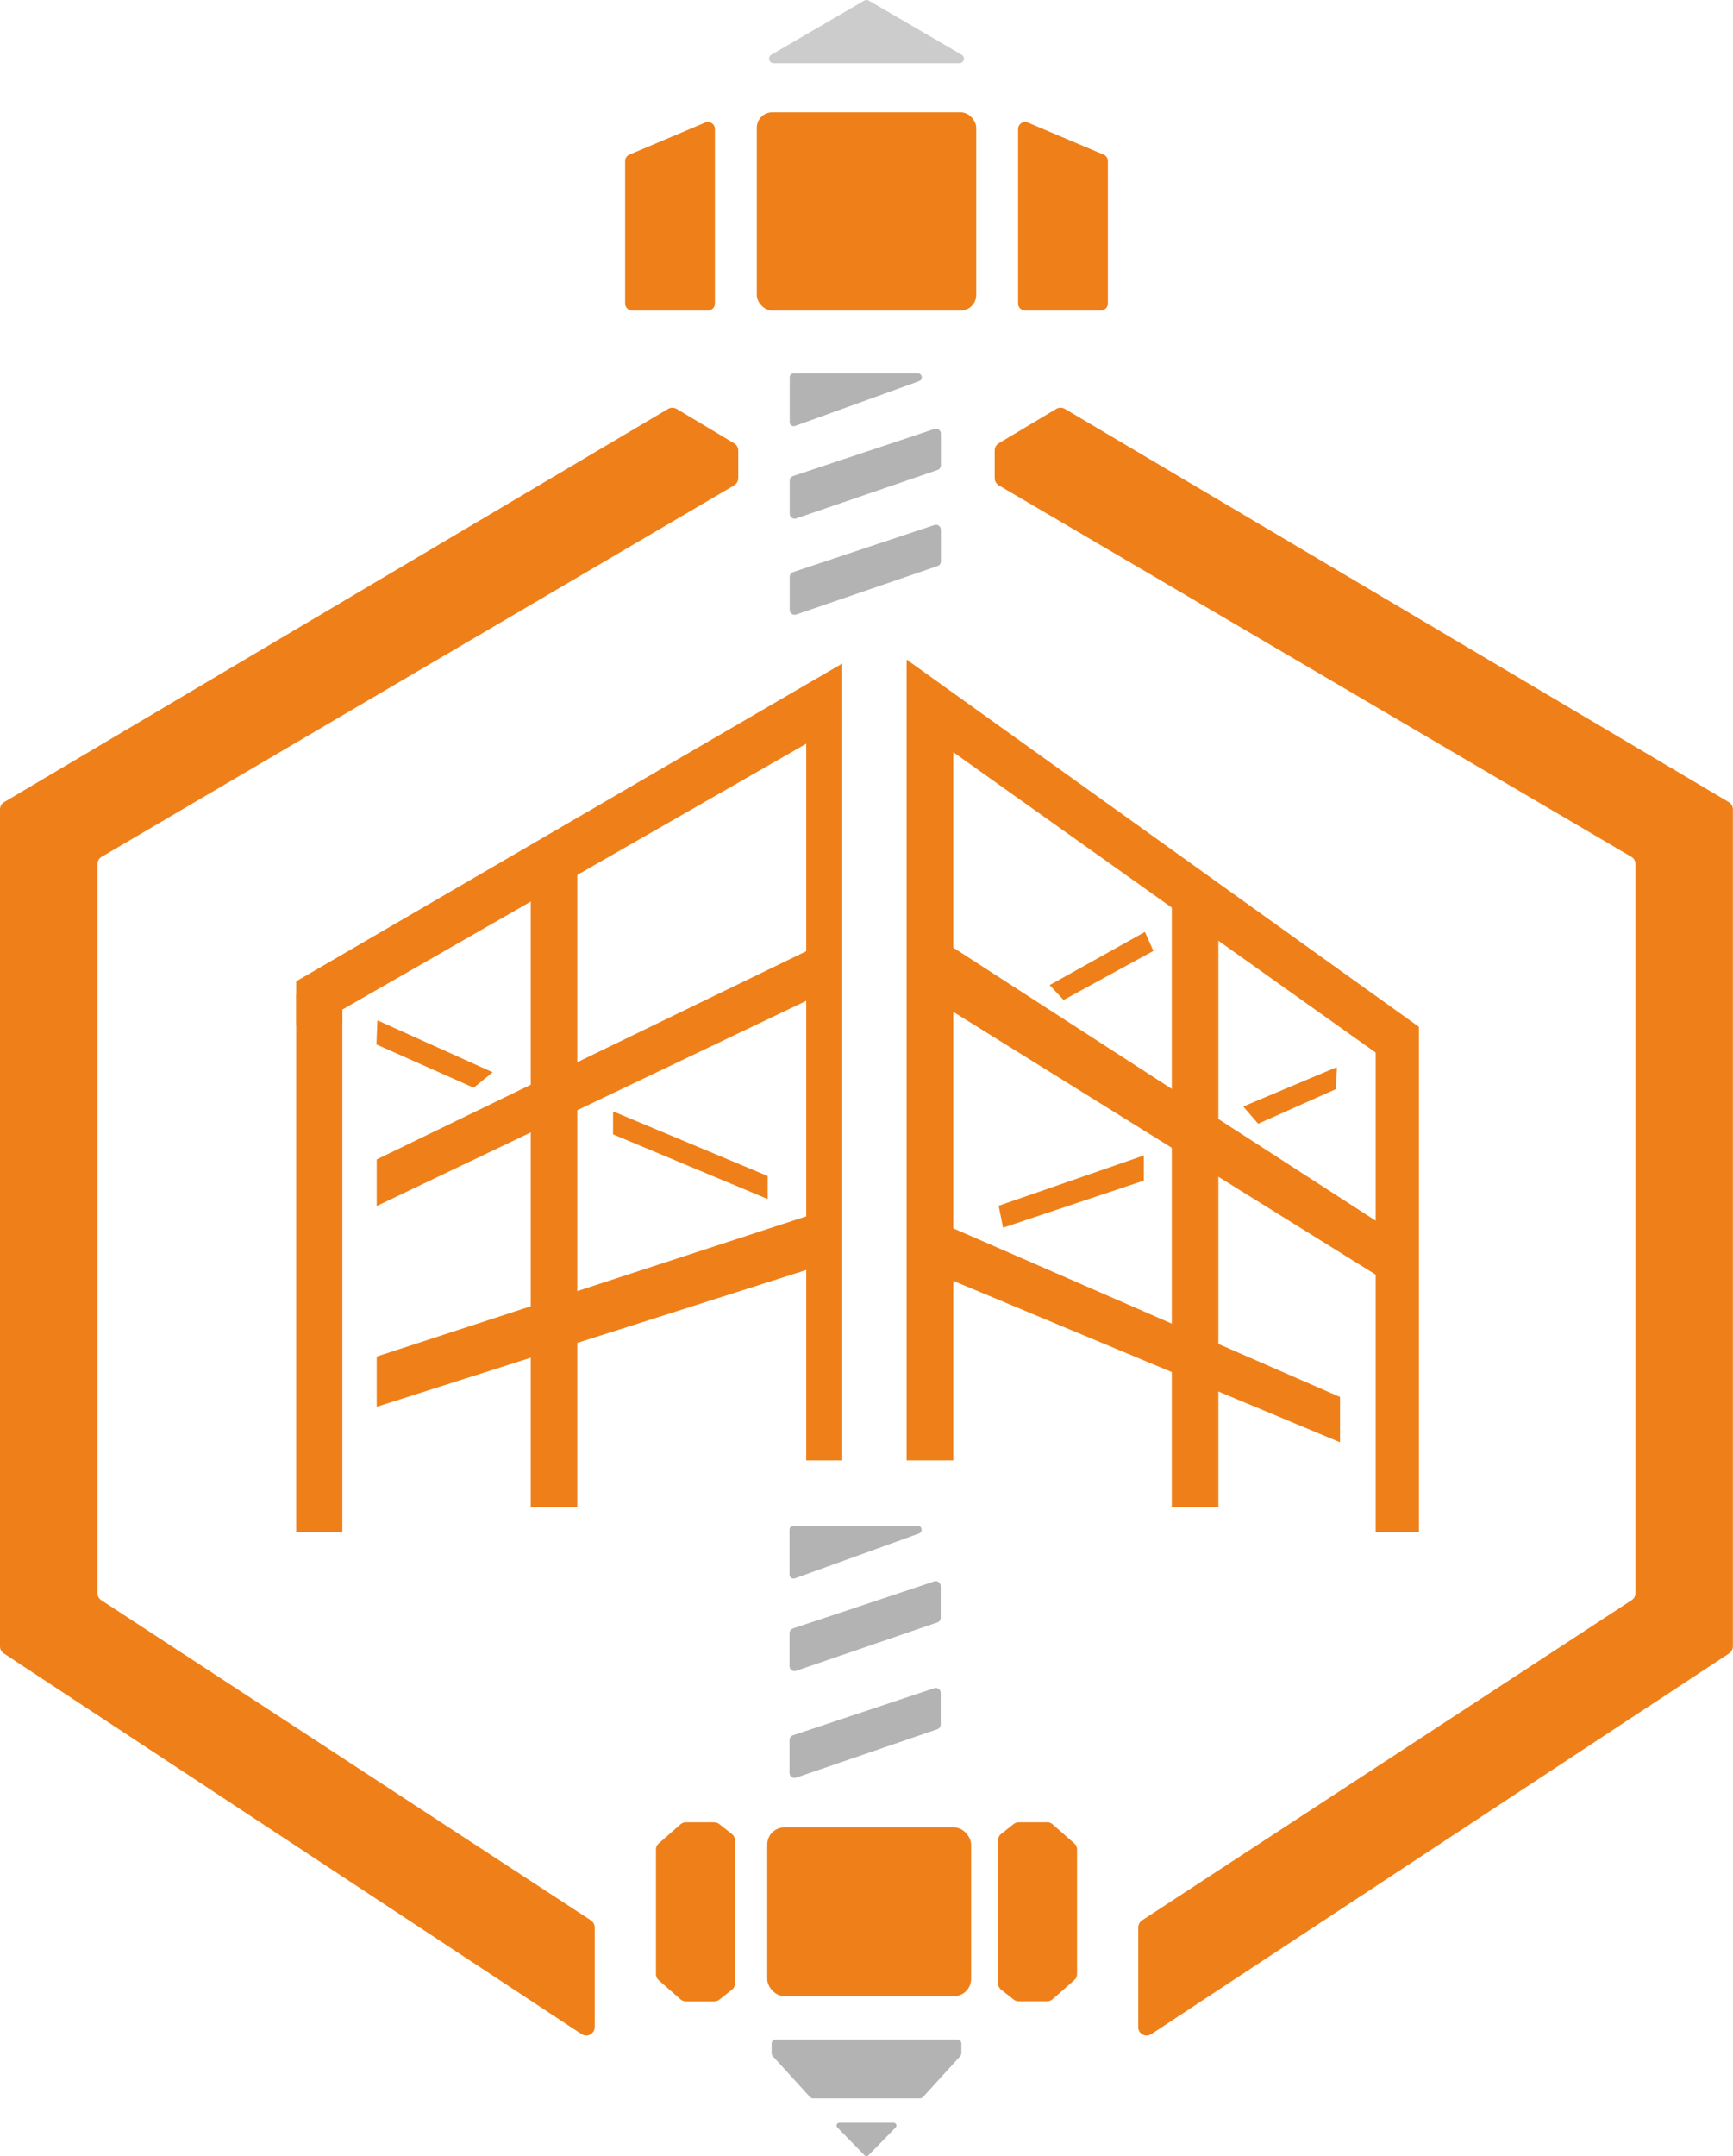 <svg xmlns="http://www.w3.org/2000/svg" id="uuid-8cc5949c-7776-498c-8b24-a6de2e060340" viewBox="0 0 483.88 601.78"><g id="uuid-bbd75457-7d80-45f6-a645-1e8f721d5fab"><path d="M166.05,565.79v-27.84c0-.79-.4-1.53-1.06-1.97L28.27,446.62c-.66-.43-1.06-1.17-1.06-1.97v-203.47c0-.83.44-1.6,1.16-2.03l176.6-103.67c.72-.42,1.16-1.19,1.16-2.03v-7.7c0-.83-.43-1.59-1.14-2.02l-16.06-9.6c-.74-.44-1.66-.44-2.4,0L1.15,223.88c-.71.42-1.15,1.19-1.15,2.02v233.62c0,.79.4,1.53,1.06,1.96l161.35,106.27c1.56,1.03,3.64-.09,3.64-1.96Z" style="fill:#ef8019;"></path><path d="M317.82,565.79v-27.84c0-.79.4-1.53,1.06-1.97l136.71-89.37c.66-.43,1.06-1.17,1.06-1.97v-203.47c0-.83-.44-1.6-1.16-2.03l-176.6-103.67c-.72-.42-1.16-1.19-1.16-2.03v-7.7c0-.83.43-1.59,1.14-2.02l16.06-9.6c.74-.44,1.66-.44,2.4,0l185.37,109.76c.71.42,1.15,1.19,1.15,2.02v233.62c0,.79-.4,1.53-1.06,1.96l-161.35,106.27c-1.56,1.03-3.64-.09-3.64-1.96Z" style="fill:#ef8019;"></path><rect x="82.71" y="277.5" width="12.88" height="150.11" style="fill:#ef8019;"></rect><rect x="148.19" y="239.2" width="12.99" height="181.43" style="fill:#ef8019;"></rect><rect x="225.11" y="198.62" width="10.06" height="208.98" style="fill:#ef8019;"></rect><polygon points="105.18 392.64 105.18 378.62 228.92 338.25 231.14 352.55 105.18 392.64" style="fill:#ef8019;"></polygon><polygon points="105.18 336.61 105.18 323.6 230.14 263.06 230.14 276.95 105.18 336.61" style="fill:#ef8019;"></polygon><polygon points="235.17 201.82 235.17 185.2 82.71 273.89 82.71 286.02 95.58 286.02 95.58 281.78 235.17 201.82" style="fill:#ef8019;"></polygon><polygon points="105.37 284.78 137.55 299.27 132.27 303.59 105.1 291.52 105.37 284.78" style="fill:#ef8019;"></polygon><polygon points="171.17 310.19 214.35 328.23 214.35 334.66 171.17 316.61 171.17 310.19" style="fill:#ef8019;"></polygon><rect x="253.14" y="200.1" width="13.04" height="207.49" style="fill:#ef8019;"></rect><rect x="327.18" y="249.45" width="13.01" height="171.18" style="fill:#ef8019;"></rect><rect x="384.11" y="289.9" width="12.07" height="137.7" style="fill:#ef8019;"></rect><polygon points="396.18 289.9 396.18 286.6 253.14 184.09 253.14 200.68 386.66 295.6 396.18 289.9" style="fill:#ef8019;"></polygon><polygon points="257.39 258.82 390.84 345.05 390.14 359.51 258.03 277.36 257.39 258.82" style="fill:#ef8019;"></polygon><polygon points="258.78 339.62 374.16 389.91 374.16 402.55 259.66 354.79 258.78 339.62" style="fill:#ef8019;"></polygon><polygon points="296.97 279.1 322.05 265.4 319.68 260.11 293.07 274.95 296.97 279.1" style="fill:#ef8019;"></polygon><path d="M351.29,313.65l21.69-9.66s.4-6.12.25-6.12-26.09,10.97-26.09,10.97l4.15,4.8Z" style="fill:#ef8019;"></path><polygon points="278.85 336.53 319.37 322.5 319.37 329.52 280.06 342.66 278.85 336.53" style="fill:#ef8019;"></polygon><rect x="211.3" y="31.35" width="61.28" height="55.31" rx="4.33" ry="4.33" style="fill:#ef8019;"></rect><path d="M241.3.17l-25.92,15.1c-1.12.65-.66,2.38.64,2.38h51.84c1.3,0,1.77-1.72.64-2.38L242.58.17c-.4-.23-.89-.23-1.28,0Z" style="fill:#ccc;"></path><path d="M307.37,86.66h-21.15c-1.08,0-1.96-.88-1.96-1.96v-48.67c0-1.41,1.43-2.36,2.73-1.81l21.15,8.93c.73.31,1.2,1.02,1.2,1.81v39.74c0,1.08-.88,1.96-1.96,1.96Z" style="fill:#ef8019;"></path><path d="M176.51,86.66h21.15c1.08,0,1.96-.88,1.96-1.96v-48.67c0-1.41-1.43-2.36-2.73-1.81l-21.15,8.93c-.73.31-1.2,1.02-1.2,1.81v39.74c0,1.08.88,1.96,1.96,1.96Z" style="fill:#ef8019;"></path><path d="M199.48,508.62h-8.01c-.54,0-1.05.2-1.46.55l-6.11,5.37c-.48.42-.75,1.02-.75,1.66v34.81c0,.63.27,1.24.75,1.66l6.11,5.37c.4.35.92.55,1.46.55h8.01c.5,0,.98-.17,1.37-.48l3.54-2.8c.53-.42.84-1.06.84-1.73v-39.93c0-.67-.31-1.31-.84-1.73l-3.54-2.8c-.39-.31-.87-.48-1.37-.48Z" style="fill:#ef8019;"></path><path d="M292.41,508.62h-8.01c-.5,0-.98.17-1.37.48l-3.54,2.8c-.53.42-.84,1.06-.84,1.73v39.93c0,.67.31,1.31.84,1.73l3.54,2.8c.39.31.87.48,1.37.48h8.01c.54,0,1.05-.2,1.46-.55l6.11-5.37c.48-.42.75-1.02.75-1.66v-34.81c0-.63-.27-1.24-.75-1.66l-6.11-5.37c-.4-.35-.92-.55-1.46-.55Z" style="fill:#ef8019;"></path><rect x="214.22" y="510.03" width="56.93" height="47.12" rx="4.82" ry="4.82" style="fill:#ef8019;"></rect><path d="M220.45,426.96v12.5c0,.78.78,1.33,1.51,1.06l34.62-12.5c1.19-.43.88-2.19-.38-2.19h-34.62c-.62,0-1.13.51-1.13,1.13Z" style="fill:#b3b3b3;"></path><path d="M221.39,484.33l39.46-13.14c.89-.3,1.81.37,1.81,1.3v8.85c0,.59-.37,1.11-.93,1.3l-39.46,13.52c-.89.31-1.82-.36-1.82-1.3v-9.22c0-.59.38-1.12.94-1.3Z" style="fill:#b3b3b3;"></path><path d="M241.94,592.47h-7.57c-.69,0-1.05.84-.56,1.33l7.57,7.74c.31.31.81.31,1.12,0l7.57-7.74c.49-.5.13-1.33-.56-1.33h-7.57Z" style="fill:#b3b3b3;"></path><path d="M241.94,569.22h-25.34c-.64,0-1.15.52-1.15,1.15v2.71c0,.29.11.57.3.78l10.41,11.43c.22.24.53.38.85.38h29.86c.32,0,.63-.14.85-.38l10.41-11.43c.19-.21.3-.49.3-.78v-2.71c0-.64-.52-1.15-1.15-1.15h-25.34Z" style="fill:#b3b3b3;"></path><path d="M221.39,454.52l39.46-13.14c.89-.3,1.81.37,1.81,1.3v8.85c0,.59-.37,1.11-.93,1.3l-39.46,13.52c-.89.31-1.82-.36-1.82-1.3v-9.22c0-.59.38-1.12.94-1.3Z" style="fill:#b3b3b3;"></path><path d="M220.5,105.32v12.5c0,.78.78,1.33,1.51,1.06l34.62-12.5c1.19-.43.88-2.19-.38-2.19h-34.62c-.62,0-1.13.51-1.13,1.13Z" style="fill:#b3b3b3;"></path><path d="M221.44,159.68l39.46-13.14c.89-.3,1.81.37,1.81,1.3v8.85c0,.59-.37,1.11-.93,1.3l-39.46,13.52c-.89.31-1.82-.36-1.82-1.3v-9.22c0-.59.38-1.12.94-1.3Z" style="fill:#b3b3b3;"></path><path d="M221.44,132.87l39.46-13.14c.89-.3,1.81.37,1.81,1.3v8.85c0,.59-.37,1.11-.93,1.3l-39.46,13.52c-.89.31-1.82-.36-1.82-1.3v-9.22c0-.59.38-1.12.94-1.3Z" style="fill:#b3b3b3;"></path></g></svg>